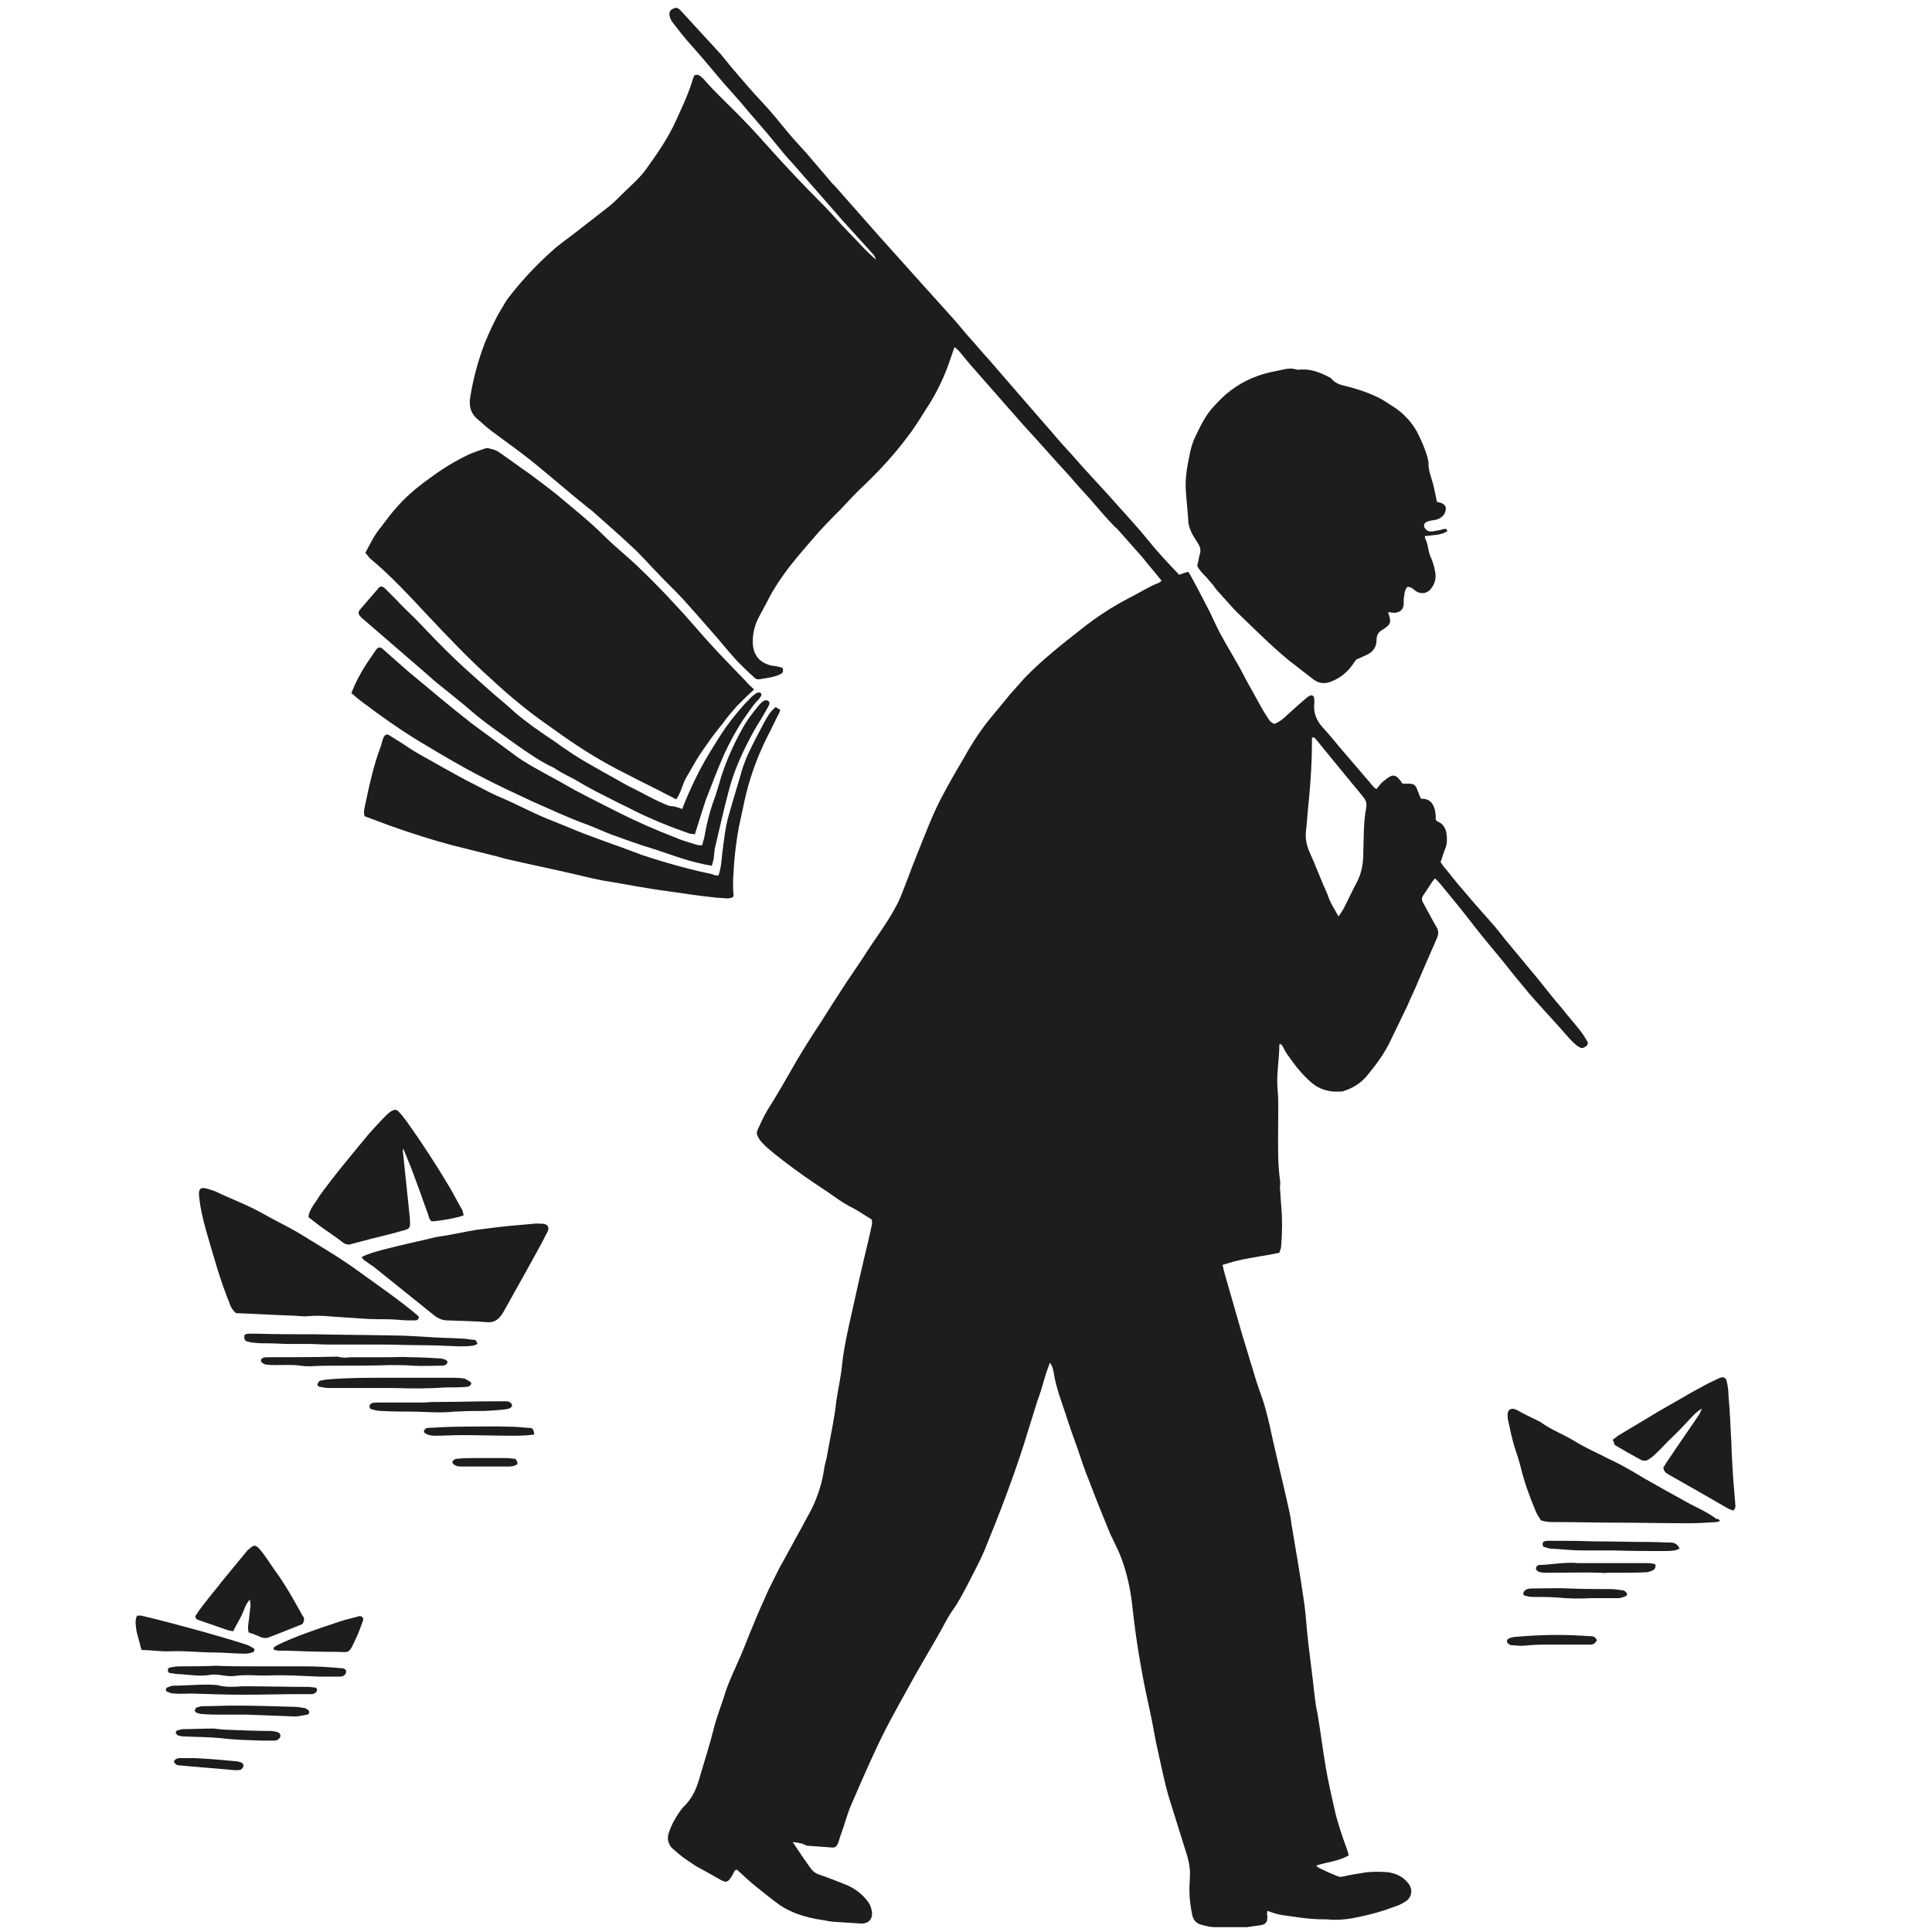 <?xml version="1.0" encoding="UTF-8"?> <svg xmlns="http://www.w3.org/2000/svg" xmlns:xlink="http://www.w3.org/1999/xlink" version="1.1" id="Livello_1" x="0px" y="0px" viewBox="0 0 320 320" style="enable-background:new 0 0 320 320;" xml:space="preserve"> <style type="text/css"> .st0{fill:none;} .st1{fill:#1D1D1B;} </style> <rect y="0" class="st0" width="320" height="320"></rect> <g> <path class="st1" d="M131.3,305.1c1.1,1.7,2,3,3,4.4c0.4,0.5,0.8,0.8,1.4,1c1.5,0.5,3,1.1,4.5,1.7c1.4,0.6,2.6,1.5,3.5,2.7 c0.4,0.5,0.6,1,0.7,1.7c0.2,1.2-0.5,2-1.7,2c-1.6-0.1-3.2-0.2-4.8-0.3c-0.8-0.1-1.6-0.3-2.4-0.4c-2.3-0.4-4.5-1.1-6.4-2.4 c-1.4-1-2.7-2.1-4.1-3.2c-1-0.8-1.9-1.7-2.9-2.6c-0.5,0-0.5,0.4-0.7,0.7c-0.3,0.5-0.5,1.1-1.2,1.3c-0.2-0.1-0.4-0.1-0.6-0.2 c-1.4-0.8-2.8-1.6-4.3-2.4c-0.5-0.3-1-0.7-1.5-1c-0.9-0.6-1.7-1.3-2.5-2c-0.6-0.7-0.8-1.4-0.6-2.3c0.5-1.6,1.3-3,2.3-4.3 c0.1-0.1,0.2-0.2,0.3-0.3c1.3-1.3,2-2.8,2.5-4.5c0.8-2.8,1.7-5.5,2.4-8.3c0.5-2.1,1.4-4.2,2-6.3c0.6-1.7,1.4-3.4,2.1-5 c0.1-0.3,0.3-0.6,0.4-0.9c0.7-1.6,1.3-3.3,2-4.9c0.8-2,1.7-4,2.6-6c0.6-1.2,1.2-2.4,1.8-3.6c1.3-2.3,2.5-4.6,3.8-6.9 c0.5-1,1.1-2,1.6-3c1-2.1,1.7-4.3,2-6.5c0.1-0.8,0.4-1.5,0.5-2.3c0.5-2.9,1.2-5.9,1.5-8.8c0.3-2.1,0.8-4.2,1-6.4 c0.3-2.7,0.9-5.3,1.5-8c0.9-4.1,1.8-8.1,2.8-12.2c0.2-0.9,0.4-1.8,0.6-2.7c0.1-0.3,0-0.5,0-0.9c-1-0.6-2-1.3-3.1-1.9 c-1.7-0.8-3.2-2-4.7-3c-2.3-1.5-4.6-3.1-6.8-4.8c-0.9-0.7-1.8-1.4-2.6-2.1c-0.7-0.6-1.3-1.2-1.7-2c-0.2-0.4-0.2-0.7,0-1.1 c0.5-1.1,1-2.2,1.6-3.2c1.7-2.7,3.3-5.5,4.9-8.3c1.3-2.2,2.7-4.4,4.1-6.5c1-1.6,2-3.2,3-4.7c1.5-2.4,3.2-4.7,4.7-7.1 c1.5-2.3,3.1-4.4,4.4-6.8c0.4-0.7,0.8-1.5,1.1-2.3c0.9-2.2,1.7-4.5,2.6-6.7c1.3-3.2,2.5-6.5,4.1-9.5c1.1-2.1,2.3-4.2,3.5-6.2 c1.2-2.2,2.6-4.4,4.1-6.3c1.2-1.5,2.5-3,3.7-4.5c0.8-0.9,1.6-1.8,2.4-2.7c2.9-3,6.2-5.6,9.4-8.1c2.5-2,5.1-3.7,8-5.2 c1.6-0.8,3.1-1.8,4.9-2.5c0.1,0,0.2-0.2,0.4-0.3c-1-1.3-2.1-2.5-3.1-3.8c-1.3-1.5-2.6-2.9-3.9-4.4c-0.2-0.2-0.4-0.5-0.7-0.7 c-1.5-1.5-2.8-3.1-4.2-4.7c-1.1-1.2-2.2-2.4-3.3-3.7c-2.6-2.8-5.1-5.7-7.7-8.5c-2.9-3.3-5.8-6.6-8.7-9.9c-0.7-0.8-1.3-1.6-2-2.4 c-0.2-0.2-0.4-0.4-0.7-0.6c-0.2,0.6-0.4,1.1-0.6,1.7c-1,3.1-2.4,6-4.2,8.7c-1,1.6-2,3.2-3.1,4.6c-2.1,2.8-4.5,5.4-7,7.8 c-1.4,1.3-2.7,2.7-4,4.1c-1.6,1.6-3.2,3.2-4.7,5c-2.6,3-5.2,6-7.1,9.6c-0.6,1.2-1.3,2.4-1.9,3.6c-0.6,1.3-0.9,2.7-0.8,4.2 c0.2,1.8,1.1,2.9,2.9,3.4c0.4,0.1,0.8,0.1,1.2,0.2c0.3,0.1,0.5,0.1,0.8,0.2c0.2,0.5,0.1,0.9-0.4,1.1c-1.1,0.5-2.2,0.6-3.4,0.8 c-0.5,0.1-0.8-0.2-1.1-0.5c-0.9-0.8-1.7-1.6-2.5-2.4c-1.1-1.2-2.2-2.5-3.2-3.7c-2-2.3-4-4.6-6-6.8c-1.3-1.4-2.7-2.7-4-4.1 c-1.5-1.5-2.9-3.2-4.5-4.6c-2-1.9-4-3.6-6-5.4c-0.3-0.3-0.7-0.6-1.1-0.9c-2-1.6-4-3.3-5.9-4.9c-1-0.8-1.9-1.6-2.9-2.4 c-2.1-1.7-4.3-3.3-6.5-4.9c-1-0.7-1.9-1.5-2.8-2.3c-1.3-1-1.7-2.3-1.4-3.9c0.5-3.1,1.3-6,2.4-8.9c0.8-1.9,1.6-3.7,2.6-5.4 c0.4-0.6,0.7-1.2,1.1-1.8c2.2-2.9,4.7-5.6,7.4-8c1.3-1.2,2.8-2.2,4.2-3.3c1.7-1.3,3.3-2.6,5-3.9c0.8-0.6,1.6-1.4,2.3-2.1 c1.4-1.4,3-2.7,4.2-4.4c1.8-2.5,3.6-5.1,4.9-8c1-2.2,2-4.3,2.7-6.6c0.1-0.3,0.2-0.6,0.3-0.8c0.4-0.2,0.7-0.1,1,0.1 c0.3,0.3,0.6,0.5,0.8,0.8c1.6,1.8,3.4,3.5,5.1,5.2c1.6,1.6,3.2,3.3,4.7,5c3.2,3.6,6.5,7.1,9.9,10.5c1.4,1.4,2.6,2.9,4,4.3 c1.5,1.5,2.9,3.2,4.6,4.6c-0.2-0.5-0.2-0.5-0.4-0.8c-1.6-1.8-3.3-3.6-4.9-5.4c-2.8-3.2-5.6-6.4-8.4-9.6c-0.7-0.8-1.4-1.5-2-2.3 c-0.8-1-1.6-1.9-2.4-2.9c-1-1.2-2.1-2.4-3.1-3.6c-1.3-1.6-2.7-3.1-4.1-4.7c-1.8-2.1-3.5-4.2-5.3-6.2c-1.1-1.2-2.1-2.5-3.1-3.8 c-0.3-0.4-0.4-0.7-0.5-1.1c-0.1-0.6,0.1-1,0.7-1.2c0.4-0.2,0.7-0.1,1.1,0.3c2.2,2.4,4.5,4.9,6.7,7.3c0.6,0.7,1.2,1.5,1.8,2.2 c1.7,2,3.4,4,5.2,5.9c1.4,1.5,2.7,3.1,4,4.7c1,1.2,2.1,2.4,3.2,3.6c1.4,1.6,2.7,3.2,4.1,4.8c0.1,0.1,0.2,0.3,0.4,0.4 c2.5,2.8,5,5.7,7.5,8.5c2.3,2.6,4.7,5.2,7,7.8c1.5,1.7,3,3.3,4.5,5c1.1,1.2,2.1,2.4,3.1,3.6c1.3,1.4,2.5,2.9,3.8,4.3 c1.9,2.2,3.9,4.5,5.8,6.7c1.6,1.8,3.1,3.6,4.7,5.4c1,1.2,2.1,2.4,3.2,3.6c1.9,2.2,3.9,4.3,5.8,6.4c2.2,2.5,4.5,4.9,6.6,7.5 c1.6,2,3.4,3.9,5.2,5.8c0.5-0.2,0.9-0.3,1.5-0.5c0.2,0.3,0.4,0.6,0.6,1c1,1.8,1.9,3.6,2.9,5.5c0.3,0.6,0.6,1.3,0.9,1.9 c1.1,2.4,2.5,4.6,3.8,6.9c0.7,1.2,1.3,2.5,2,3.7c0.5,0.9,1,1.8,1.5,2.7c0.4,0.7,0.8,1.5,1.3,2.2c0.3,0.5,0.6,1.1,1.3,1.3 c0.7-0.3,1.3-0.7,1.9-1.3c1.1-1,2.2-2,3.4-3c0.2-0.2,0.4-0.3,0.6-0.4c0.2-0.1,0.5,0,0.6,0.2c0.1,0.3,0.1,0.7,0.1,1 c-0.2,1.6,0.3,2.9,1.4,4.1c1,1.1,2,2.3,2.9,3.4c1.8,2.1,3.6,4.2,5.4,6.3c0.1,0.2,0.3,0.3,0.6,0.5c0.3-0.4,0.6-0.8,0.9-1.1 c0.4-0.3,0.8-0.7,1.2-0.9c0.6-0.4,1.1-0.3,1.6,0.3c0.2,0.2,0.4,0.5,0.6,0.8c0.4,0,0.7,0,1.1,0c0.6,0,1.1,0.2,1.3,0.9 c0.2,0.5,0.4,1,0.6,1.5c0.1,0,0.1,0.1,0.1,0.1c1.8-0.1,2.3,1.4,2.4,2.8c0,0.2,0,0.5,0,0.7c0.2,0.1,0.2,0.3,0.4,0.3 c0.9,0.4,1.3,1.2,1.4,2.1c0.1,0.8,0.1,1.6-0.2,2.3s-0.5,1.5-0.8,2.3c0.3,0.4,0.6,0.9,1,1.3c0.9,1.1,1.8,2.3,2.8,3.4 c1.5,1.8,3.1,3.6,4.7,5.4c0.8,0.9,1.5,1.8,2.2,2.7c1.8,2.2,3.6,4.3,5.4,6.5c1.3,1.6,2.6,3.3,4,4.9c1,1.3,2.1,2.5,3.1,3.8 c0.4,0.5,0.7,1,1,1.5c0.2,0.3,0.3,0.6,0,0.9c-0.3,0.3-0.8,0.5-1.1,0.3c-0.2-0.1-0.3-0.2-0.5-0.3c-0.6-0.5-1.2-1.1-1.7-1.7 c-2-2.3-4.1-4.5-6.1-6.8c-1.5-1.8-3-3.6-4.4-5.4c-2-2.4-4-4.8-5.9-7.3c-1.4-1.8-2.9-3.6-4.3-5.3c-0.3-0.4-0.7-0.8-1.1-1.2 c-0.2,0.2-0.4,0.4-0.5,0.6c-0.5,0.7-0.9,1.4-1.4,2.1c-0.3,0.4-0.4,0.8-0.1,1.3c0.6,1.1,1.2,2.2,1.8,3.3c0.1,0.2,0.3,0.5,0.4,0.7 c0.4,0.6,0.4,1.2,0.1,1.9c-0.8,1.8-1.6,3.7-2.4,5.5c-0.3,0.7-0.6,1.4-0.9,2.1c-0.5,1.2-1.1,2.4-1.6,3.6c-0.9,1.9-1.9,3.9-2.8,5.8 c-1,2.1-2.4,4-3.9,5.8c-1,1.2-2.3,2-3.8,2.5c-0.2,0.1-0.5,0.1-0.7,0.1c-1.7,0.1-3.3-0.3-4.7-1.5c-1.5-1.3-2.7-2.8-3.8-4.4 c-0.4-0.5-0.7-1.1-1-1.7c-0.1-0.1-0.2-0.2-0.3-0.3c-0.1,0.1-0.2,0.1-0.2,0.1c0,2.4-0.5,4.8-0.3,7.3c0.2,2.1,0.1,4.2,0.1,6.3 c0,2.9-0.1,5.9,0.3,8.8c0.1,0.5,0,0.9,0,1.4c0.1,0.9,0.1,1.8,0.2,2.7c0.2,2.3,0.2,4.6,0,6.9c0,0.4-0.2,0.7-0.3,1.1 c-0.5,0.1-1,0.2-1.5,0.3c-2.3,0.4-4.6,0.7-6.9,1.4c-0.3,0.1-0.6,0.2-1,0.3c0.1,0.5,0.2,0.9,0.3,1.3c1,3.4,1.9,6.7,2.9,10.1 c0.8,2.6,1.6,5.3,2.4,7.9c0.3,0.9,0.6,1.8,0.9,2.6c0.8,2.3,1.3,4.7,1.8,7c0.8,3.6,1.7,7.2,2.5,10.8c0.2,1,0.5,2.1,0.6,3.2 c0.7,4.1,1.4,8.2,2,12.3c0.4,2.5,0.5,5,0.8,7.5c0.2,1.6,0.4,3.2,0.6,4.9c0.2,1.4,0.3,2.8,0.5,4.2c0.1,0.8,0.2,1.6,0.4,2.4 c0.5,3,0.9,6.1,1.4,9.1c0.4,2.3,0.9,4.5,1.4,6.7c0.5,2.3,1.3,4.6,2.1,6.8c0.1,0.3,0.2,0.6,0.3,1c-1.7,1-3.6,1.1-5.4,1.7 c0.2,0.2,0.3,0.3,0.5,0.4c1,0.5,1.9,0.9,2.9,1.3c0.4,0.2,0.7,0.2,1.1,0.1c1.3-0.3,2.6-0.5,3.9-0.7c1.2-0.1,2.3-0.1,3.5,0 c1.4,0.2,2.6,0.8,3.4,1.9c0.8,1,0.5,2.4-0.6,3c-0.6,0.4-1.3,0.7-2,0.9c-1.8,0.7-3.7,1.2-5.6,1.6c-1.8,0.4-3.6,0.6-5.4,0.4 c-0.2,0-0.4,0-0.6,0c-2.3,0-4.5-0.4-6.7-0.7c-0.8-0.1-1.6-0.4-2.5-0.7c0,0.3-0.1,0.6,0,0.8c0.1,1.1-0.3,1.5-1.3,1.6 c-0.7,0.1-1.4,0.2-2.1,0.3c-1.8,0-3.6,0-5.3,0c-0.7,0-1.5-0.2-2.2-0.4c-0.8-0.2-1.3-0.7-1.5-1.5c-0.3-1.4-0.5-2.8-0.5-4.2 c0-1,0.1-2,0.1-2.9s-0.2-1.8-0.4-2.6c-1-3.2-2-6.4-3-9.6c-0.8-2.6-1.3-5.3-1.9-7.9c-0.5-2.1-0.8-4.3-1.3-6.5 c-0.5-2.3-1-4.6-1.4-6.9c-0.7-3.7-1.2-7.4-1.6-11.1c-0.3-2.6-0.9-5.2-1.8-7.6c-0.4-1.1-1-2.2-1.5-3.3c-0.1-0.2-0.2-0.4-0.3-0.6 c-1.2-2.9-2.4-5.9-3.5-8.8c-0.7-1.7-1.3-3.5-1.9-5.3c-0.7-1.9-1.4-3.9-2-5.8c-0.7-2.1-1.5-4.2-1.9-6.4c-0.1-0.7-0.2-1.4-0.7-2.1 c-0.3,0.8-0.6,1.6-0.8,2.3c-0.4,1.4-0.8,2.8-1.3,4.1c-0.8,2.5-1.5,4.9-2.3,7.4c-0.9,2.8-1.9,5.6-2.9,8.3c-1.1,3-2.3,5.9-3.5,8.9 c-0.8,1.9-1.8,3.7-2.7,5.5c-0.8,1.5-1.6,3.1-2.6,4.5s-1.7,3-2.6,4.5c-1.6,2.8-3.3,5.6-4.8,8.4c-1.9,3.4-3.8,6.8-5.4,10.3 c-1.4,3-2.7,6-4,9c-0.7,1.6-1.1,3.3-1.7,4.9c-0.2,0.5-0.3,1-0.5,1.5s-0.5,0.8-1.1,0.7c-1.4-0.1-2.7-0.2-4.1-0.3 C132.9,305.3,132.2,305.2,131.3,305.1z M221.7,151.8c0.5-0.7,0.8-1.2,1.1-1.8c0.6-1.2,1.2-2.5,1.9-3.8c0.8-1.5,1.1-3.1,1.1-4.8 c0.1-2.6,0-5.1,0.5-7.7c0.1-0.7-0.1-1.2-0.5-1.7c-1.1-1.3-2.2-2.7-3.3-4c-1.5-1.8-3-3.7-4.5-5.5c-0.2-0.2-0.3-0.5-0.7-0.3 c0,0.2,0,0.4,0,0.7c0,3.2-0.2,6.3-0.5,9.5c-0.2,1.8-0.3,3.6-0.5,5.4c-0.1,1.1,0.1,2.1,0.5,3.1c1.1,2.4,2,4.9,3.1,7.3 C220.3,149.5,221,150.5,221.7,151.8z"></path> <path class="st1" d="M60.5,91.6c0.8-1.5,1.5-3,2.6-4.3c0.9-1.2,1.8-2.4,2.8-3.5c1.7-1.9,3.7-3.5,5.7-4.9c1.9-1.4,3.9-2.6,6-3.6 c0.9-0.4,1.8-0.7,2.7-1c0.2-0.1,0.6-0.1,0.8,0c0.6,0.1,1.2,0.3,1.7,0.7c1.6,1.1,3.2,2.3,4.8,3.4c1.5,1.1,3.1,2.3,4.6,3.5 c2.6,2.2,5.4,4.4,7.8,6.8c1.7,1.7,3.6,3.2,5.3,4.8c2.2,2.1,4.3,4.2,6.4,6.5c2,2.1,3.9,4.4,5.9,6.6c1.9,2.1,3.9,4.1,5.9,6.2 c0.4,0.5,0.9,0.9,1.4,1.4c-1,0.9-1.9,1.8-2.8,2.7c-0.8,0.9-1.6,1.8-2.3,2.8c-0.8,1-1.6,2-2.3,3c-0.7,1-1.5,2.1-2.1,3.1 s-1.2,2.1-1.8,3.1c-0.6,1.1-0.8,2.4-1.6,3.5c-0.9-0.5-1.8-0.9-2.7-1.4c-2.4-1.2-4.8-2.4-7.1-3.6c-3.6-1.9-6.9-4-10.2-6.4 c-0.2-0.2-0.5-0.3-0.7-0.5c-3.5-2.4-6.8-5.1-9.9-8c-3.7-3.3-7.1-6.9-10.5-10.5c-3.1-3.3-6.1-6.6-9.6-9.5 C60.9,92.1,60.8,91.8,60.5,91.6z"></path> <path class="st1" d="M238,83.1c0.2,0.1,0.4,0.1,0.7,0.2c0.7,0.3,0.9,0.7,0.7,1.4c-0.2,0.8-0.9,1.2-1.6,1.4 c-0.5,0.1-0.9,0.1-1.4,0.3c-0.6,0.2-0.7,0.8-0.3,1.2c0.3,0.4,0.8,0.5,1.3,0.4c0.6-0.1,1.2-0.2,1.8-0.4c0.3,0,0.5,0,0.5,0.4 c-1.1,0.7-2.4,0.6-3.7,0.8c0,0.5,0.3,0.8,0.4,1.3c0.1,0.5,0.2,0.9,0.3,1.4c0.1,0.4,0.3,0.9,0.5,1.3c0.2,0.6,0.4,1.2,0.5,1.9 c0.2,1,0,1.9-0.6,2.7c-0.6,0.9-1.7,1.1-2.6,0.5c-0.4-0.3-0.7-0.7-1.4-0.7c-0.5,0.6-0.5,1.3-0.6,2.1c0,0.3,0,0.6,0,0.8 c-0.1,0.9-0.6,1.3-1.5,1.4c-0.4,0-0.7-0.1-1.1-0.1c0.6,1.7,0.5,2-0.9,2.9c-0.7,0.4-1,0.9-1,1.7c0,1.2-0.6,2-1.7,2.5 c-0.5,0.2-1,0.5-1.6,0.7c-0.2,0.2-0.4,0.5-0.6,0.8c-0.9,1.3-2,2.2-3.4,2.8c-1.1,0.5-2.2,0.5-3.2-0.3c-1.3-1-2.7-2.1-4-3.1 c-2.8-2.3-5.4-4.9-8-7.4c-1.4-1.3-2.6-2.8-3.9-4.2c-0.2-0.2-0.4-0.5-0.6-0.8c-0.4-0.5-0.8-0.9-1.2-1.4c-0.6-0.6-1.2-1.2-1.5-1.9 c0.2-0.8,0.3-1.5,0.5-2.2c0.1-0.6-0.1-1.1-0.5-1.7c-0.8-1.2-1.5-2.4-1.5-3.8c-0.1-1.6-0.3-3.2-0.4-4.9c-0.1-1.9,0.2-3.7,0.6-5.6 c0.2-1.1,0.5-2.2,1-3.2c0.6-1.3,1.2-2.5,2-3.7c0.7-1,1.6-1.9,2.4-2.7c1.9-1.8,4.1-3.1,6.7-3.9c1-0.3,2-0.5,3-0.7 c0.9-0.2,1.7-0.4,2.6-0.1c0.3,0.1,0.6,0,0.8,0c1.8-0.1,3.4,0.6,4.9,1.4c0,0,0.1,0,0.1,0.1c0.8,1,1.9,1.1,3,1.4 c1.5,0.4,3,0.9,4.5,1.6c1.1,0.5,2,1.2,3,1.8c1.6,1.1,2.9,2.5,3.8,4.2c0.7,1.4,1.3,2.8,1.7,4.3c0,0.2,0.1,0.4,0.1,0.5 c-0.1,1.3,0.5,2.6,0.8,3.8C237.6,81.2,237.8,82.1,238,83.1z"></path> <path class="st1" d="M119,145c0.4-1.1,0.5-2.3,0.6-3.4c0.3-2.3,0.5-4.6,1.2-6.9c0.7-2.5,1.5-5,2.2-7.5c0.3-0.8,0.6-1.7,1-2.5 c0.8-1.7,1.7-3.4,2.6-5.1c0.5-0.9,1-1.8,1.9-2.5c0.2,0.2,0.4,0.3,0.7,0.4c0,0.2,0,0.3-0.1,0.5c-0.7,1.3-1.3,2.7-2,4 c-1.7,3.4-3,7-3.8,10.7c-0.4,2-0.9,3.9-1.2,5.9c-0.2,1.4-0.4,2.9-0.5,4.3c-0.1,1.7-0.3,3.4-0.1,5.2c0,0.1,0,0.3-0.1,0.5 c-0.3,0.1-0.5,0.2-0.8,0.2c-0.6,0-1.2-0.1-1.8-0.1c-2.8-0.3-5.6-0.7-8.3-1.1c-3.1-0.4-6.1-1-9.1-1.5c-2.1-0.3-4.1-0.8-6.2-1.3 c-1.3-0.3-2.6-0.6-4-0.9c-2.3-0.5-4.6-1-6.8-1.5c-1-0.2-2.1-0.6-3.1-0.8c-2.1-0.5-4.3-1.1-6.4-1.6c-3.4-0.9-6.8-2-10.2-3.2 c-1.4-0.5-2.9-1.1-4.3-1.6c-0.2-0.5-0.1-1,0-1.5c0.7-3.3,1.4-6.7,2.6-9.9c0.2-0.5,0.3-1.1,0.5-1.6s0.6-0.7,1-0.4 c0.8,0.5,1.6,1,2.4,1.5c2.1,1.5,4.4,2.6,6.6,3.9c1.8,1,3.6,2,5.4,2.9c1.4,0.7,2.8,1.5,4.3,2.1c2.8,1.2,5.5,2.7,8.4,3.8 c2.3,0.9,4.5,1.9,6.8,2.7c2.1,0.8,4.2,1.5,6.3,2.3c2,0.8,4.1,1.4,6.1,2c2.4,0.7,4.8,1.3,7.2,1.8C118.3,145,118.6,145,119,145z"></path> <path class="st1" d="M117.9,143.4c-1.8-0.3-3.3-0.7-4.9-1.2s-3.2-1.1-4.8-1.6c-2.4-0.7-4.7-1.6-7-2.4c-1.3-0.5-2.6-1.1-3.9-1.6 c-3.1-1.1-6-2.5-9-3.8c-2.8-1.3-5.6-2.6-8.3-4c-3.7-1.9-7.2-4-10.7-6.1c-3.1-1.9-6.1-4-9-6.2c-0.7-0.5-1.4-1.1-2.1-1.7 c0.7-1.8,1.6-3.5,2.6-5c0.5-0.7,1-1.5,1.5-2.2c0.3-0.4,0.7-0.5,1.1-0.1c1.4,1.2,2.8,2.5,4.2,3.7c3.5,2.9,6.9,5.8,10.5,8.6 c2.4,1.8,4.8,3.5,7.2,5.3c1.6,1.2,3.5,2.2,5.3,3.2c0.7,0.4,1.5,0.8,2.2,1.2c3.2,1.9,6.6,3.5,9.9,5.2c3,1.5,6,2.8,9.1,4 c1.1,0.5,2.3,0.8,3.5,1.2c0.3,0.1,0.6,0.1,1,0.1c0.2-0.7,0.4-1.4,0.5-2.1c0.3-1.6,0.7-3.2,1.2-4.7c0.6-1.5,1-3.1,1.5-4.7 c0.9-2.7,2-5.2,3.4-7.7c0.8-1.5,1.8-2.8,2.9-4.1c0.3-0.3,0.5-0.6,1-0.7c0.4-0.1,0.8,0.3,0.6,0.7c-0.2,0.5-0.5,0.9-0.7,1.3 c-0.6,1.1-1.3,2.1-1.9,3.2c-1.7,3.1-3.2,6.3-4.1,9.8c-0.8,3-1.5,6.1-2.2,9.1c-0.2,0.7-0.2,1.5-0.3,2.2 C118.1,142.7,118,143,117.9,143.4z"></path> <path class="st1" d="M69.4,218.1c-0.1,0.5-0.3,0.6-0.7,0.6c-0.9,0-1.8,0-2.7-0.1c-1.2-0.1-2.3-0.1-3.5-0.1c-1.8,0-3.6-0.2-5.5-0.3 c-2-0.1-3.9-0.4-5.9-0.2c-1,0.1-2-0.1-2.9-0.1c-3-0.1-6.1-0.3-9.1-0.4c-0.5-0.4-0.9-1-1.1-1.7c-1.6-3.9-2.7-8-3.9-12.1 c-0.5-1.8-0.9-3.5-1.1-5.3c-0.2-1.6,0.2-1.9,1.7-1.4c0.3,0.1,0.6,0.2,0.9,0.3c2.7,1.3,5.5,2.3,8.1,3.8c1.8,1,3.6,1.9,5.4,2.9 c3.4,2.1,6.9,4.1,10.2,6.5s6.7,4.7,9.9,7.4C69.2,217.9,69.2,218,69.4,218.1z"></path> <path class="st1" d="M113,134c0.4-1.1,0.8-2,1.2-2.9c1-2.3,2.2-4.6,3.5-6.7c0.8-1.3,1.6-2.6,2.5-3.9c1.3-1.8,2.7-3.5,4.2-5 c0.3-0.3,0.6-0.5,0.9-0.7c0.1-0.1,0.4-0.1,0.5-0.1c0.2,0,0.4,0.3,0.3,0.5s-0.3,0.5-0.5,0.7c-1,1-1.7,2.2-2.5,3.3 c-1.2,1.8-2.2,3.7-3.1,5.6c-1.1,2.5-2.1,5.1-3.1,7.7c-0.5,1.5-1,3.1-1.5,4.7c-0.1,0.3-0.2,0.6-0.3,1c-0.3-0.1-0.6-0.1-0.8-0.1 c-3.2-1.1-6.4-2.4-9.4-3.9c-1.1-0.6-2.3-1.1-3.4-1.7c-1.8-0.9-3.6-1.8-5.3-2.8c-1.4-0.9-3-1.5-4.4-2.5c-2.2-1-4.2-2.4-6.2-3.8 c-2.5-1.8-5.2-3.6-7.5-5.6c-1.6-1.4-3.3-2.7-5-4.1c-0.9-0.7-1.8-1.5-2.7-2.3c-1.7-1.5-3.5-3-5.2-4.5c-1.7-1.5-3.4-2.9-5.1-4.4 c-0.1-0.1-0.3-0.2-0.4-0.4c-0.4-0.4-0.4-0.7-0.1-1.1c1-1.2,2.1-2.4,3.1-3.6c0.3-0.4,0.7-0.3,1.1,0.1c0.6,0.6,1.2,1.2,1.8,1.8 c1,1.1,2.1,2.1,3.2,3.2c2.2,2.3,4.4,4.6,6.7,6.8c2,1.9,4.1,3.7,6.1,5.5c1.3,1.1,2.6,2.2,3.8,3.3c1.9,1.6,3.9,3,6,4.4 c0.8,0.5,1.5,1.1,2.3,1.6c1.7,1.2,3.6,2.3,5.4,3.3c1.6,0.9,3.2,1.8,4.8,2.7c0.1,0,0.2,0.1,0.2,0.1c2.3,1.1,4.4,2.4,6.8,3.3 C111.6,133.5,112.2,133.7,113,134z"></path> <path class="st1" d="M284.9,251.9c-0.3,0.1-0.4,0.2-0.6,0.2c-1.5,0.1-3.1,0.2-4.6,0.2c-4,0-7.9-0.1-11.9-0.1 c-3.5,0-6.9-0.1-10.4-0.1c-0.7,0-1.4,0-2.2-0.3c-0.2-0.4-0.6-0.9-0.8-1.4c-1-2.4-1.9-4.8-2.5-7.3c-0.3-1.2-0.7-2.4-1.1-3.6 c-0.4-1.4-0.7-2.8-1-4.2c-0.1-0.4-0.1-0.7-0.1-1.1c0.1-0.7,0.5-1,1.2-0.8c0.3,0.1,0.7,0.3,1,0.5c0.9,0.5,1.8,0.9,2.8,1.4 c0.1,0.1,0.3,0.1,0.4,0.2c1.9,1.4,4.2,2.2,6.2,3.5c0.4,0.2,0.7,0.4,1.1,0.6c0.9,0.5,1.8,0.9,2.8,1.4c1.1,0.6,2.3,1.1,3.4,1.7 c1.3,0.7,2.5,1.4,3.8,2.2c2.3,1.3,4.6,2.6,6.8,3.8c1.2,0.7,2.4,1.2,3.6,1.9c0.5,0.3,1,0.6,1.5,1 C284.6,251.5,284.7,251.7,284.9,251.9z"></path> <path class="st1" d="M59.9,208.2c1.2-0.6,2.4-0.9,3.5-1.2c2.7-0.7,5.4-1.3,8-1.9c0.7-0.2,1.4-0.3,2.1-0.4c1.8-0.3,3.6-0.7,5.4-1 c0.8-0.1,1.6-0.2,2.4-0.3c2.3-0.3,4.6-0.5,7-0.7c0.6-0.1,1.1,0,1.7,0c0.8,0.1,1,0.7,0.7,1.3c-0.4,0.7-0.7,1.4-1.1,2.1 c-2,3.7-4.1,7.4-6.1,11c-0.1,0.2-0.2,0.3-0.3,0.5c-0.6,0.9-1.3,1.5-2.5,1.4c-2.2-0.2-4.4-0.2-6.6-0.3c-0.9,0-1.7-0.4-2.4-1 c-3.2-2.6-6.5-5.2-9.7-7.8c-0.4-0.3-0.9-0.6-1.4-1C60.3,208.8,60.1,208.5,59.9,208.2z"></path> <path class="st1" d="M66.7,190.4c0.4,3.8,0.8,7.7,1.2,11.5c0,0.1,0,0.3,0,0.4c0.1,1-0.1,1.3-1.1,1.5c-1.7,0.5-3.3,0.9-5,1.3 c-1.1,0.3-2.3,0.6-3.4,0.9c-0.6,0.2-1.1,0.2-1.6-0.2c-1-0.8-2.1-1.5-3.2-2.3c-0.9-0.6-1.7-1.3-2.5-1.9c0-0.6,0.3-1.1,0.5-1.5 c0.4-0.7,0.9-1.3,1.3-2c2.6-3.6,5.4-6.9,8.2-10.3c0.9-1,1.8-2,2.8-3c0.3-0.3,0.6-0.6,1-0.8c0.5-0.3,0.9-0.2,1.2,0.2 c0.5,0.5,0.9,1.1,1.3,1.6c2.5,3.5,4.9,7.2,7.1,10.9c0.7,1.2,1.3,2.4,2,3.6c0.2,0.3,0.2,0.7,0.3,1c-1,0.4-3.7,0.9-5.3,1 c-0.4-0.3-0.5-0.8-0.6-1.2c-0.7-1.8-1.3-3.7-2-5.5c-0.6-1.7-1.3-3.4-2-5.1c-0.1-0.2-0.2-0.3-0.3-0.5 C66.9,190.4,66.8,190.4,66.7,190.4z"></path> <path class="st1" d="M267.1,238.5c0.4-0.3,0.6-0.5,0.9-0.7c1.8-1.1,3.7-2.2,5.5-3.3c1.6-1,3.3-1.9,5-2.9c1.5-0.9,3-1.7,4.5-2.5 c0.6-0.3,1.3-0.6,1.9-0.9c0.6-0.2,1,0,1.1,0.6c0.2,0.8,0.3,1.7,0.3,2.5c0.2,2.1,0.3,4.3,0.4,6.4c0.1,1.4,0.1,2.9,0.2,4.3 c0.1,2.3,0.3,4.6,0.5,6.9c0,0.3,0.1,0.6,0,0.8c0,0.2-0.2,0.3-0.3,0.5c-0.3-0.1-0.6-0.2-0.8-0.3c-3.3-1.9-6.6-3.8-9.8-5.6 c-0.5-0.3-0.9-0.5-1-1.2c0.6-1.1,1.4-2.1,2.1-3.2c1.3-1.9,2.6-3.8,3.9-5.7c0.1-0.2,0.2-0.5,0.4-0.9c-0.7,0.4-1.1,0.8-1.5,1.2 c-1.3,1.4-2.6,2.8-4,4.1c-0.8,0.8-1.6,1.7-2.5,2.5c-0.2,0.2-0.5,0.4-0.8,0.6c-0.4,0.3-0.9,0.3-1.3,0.1c-1.5-0.8-2.9-1.6-4.4-2.5 C267.4,239.1,267.3,238.8,267.1,238.5z"></path> <path class="st1" d="M50.1,269c-1.8,0.7-3.7,1.5-5.6,2.2c-0.4,0.2-0.8,0.1-1.2,0c-0.7-0.3-1.4-0.6-2.1-0.8c-0.2-0.6-0.1-1.3,0-1.9 c0.1-0.9,0.2-1.8,0.3-2.6c0-0.3-0.1-0.5-0.1-1c-0.8,0.9-1,1.9-1.4,2.7c-0.5,0.9-0.9,1.7-1.4,2.6c-0.3-0.1-0.6-0.1-0.9-0.2 c-1.5-0.5-3.1-1.1-4.6-1.6c-0.2-0.1-0.4-0.1-0.5-0.2c-0.2-0.1-0.3-0.4-0.2-0.6c0.4-0.6,0.8-1.2,1.2-1.7c1-1.3,2.1-2.6,3.1-3.9 c1.4-1.7,2.8-3.4,4.2-5.1c0.1-0.1,0.1-0.2,0.2-0.2c0.8-0.7,1.1-1.1,2,0c0.5,0.6,1,1.3,1.4,1.9c0.7,1.1,1.5,2.1,2.2,3.2 c1,1.5,1.9,3.1,2.8,4.7c0.2,0.4,0.4,0.7,0.6,1.1C50.4,267.9,50.5,268.3,50.1,269z"></path> <path class="st1" d="M22.7,267.6c0.3,0,0.5,0,0.7,0c3.4,0.8,6.7,1.7,10,2.6c2.5,0.7,4.9,1.4,7.4,2.2c0.4,0.1,0.8,0.4,1.2,0.6 c0.1,0.1,0.2,0.3,0.1,0.4c0,0.1-0.2,0.3-0.3,0.3c-0.4,0.1-0.8,0.2-1.2,0.2c-1.7,0-3.4-0.2-5.2-0.2c-2.4,0-4.7-0.3-7.1-0.2 c-1.6,0.1-3.2-0.2-4.8-0.2c-0.1-0.2-0.2-0.4-0.2-0.5c-0.2-0.9-0.5-1.8-0.7-2.7C22.5,269.2,22.3,268.4,22.7,267.6z"></path> <path class="st1" d="M79.1,222.6c-0.3,0.1-0.6,0.3-0.9,0.3c-0.7,0.1-1.4,0.1-2.1,0.1c-2.3-0.1-4.7-0.2-7-0.2 c-1.9,0-3.7-0.1-5.6-0.1c-1.5,0-3.1,0-4.6,0s-3,0-4.5,0c-1.1,0-2.2-0.1-3.4-0.1c-1,0-2.1,0-3.1,0c-1.1,0-2.2-0.1-3.4-0.1 c-0.8,0-1.6,0-2.4-0.1c-0.4,0-0.7-0.1-1.1-0.2c-0.5-0.1-0.6-0.5-0.5-1.1c0.2-0.1,0.4-0.2,0.7-0.2c0.4,0,0.8,0,1.3,0 c3.3,0.1,6.5,0.1,9.8,0.1c4.3,0.1,8.7,0.1,13,0.2c2.1,0,4.3,0.2,6.4,0.3c1.5,0.1,3,0.1,4.5,0.2c0.7,0,1.3,0.1,2,0.2 C78.8,221.9,78.8,221.9,79.1,222.6z"></path> <path class="st1" d="M45.3,273.2c0-0.5,0.4-0.5,0.6-0.7c3.1-1.5,6.4-2.6,9.7-3.7c1.1-0.4,2.3-0.7,3.5-1c0.1,0,0.2-0.1,0.3-0.1 c0.6-0.1,0.9,0.3,0.7,0.8c-0.4,1-0.7,2-1.2,3c-1.2,2.6-1,2.1-3.3,2.1c-2.8,0-5.5-0.1-8.3-0.2C46.7,273.4,46,273.5,45.3,273.2z"></path> <path class="st1" d="M42.1,276c2.8,0,5.5,0,8.3,0c2,0,4,0.1,6,0.3c0.2,0,0.4,0,0.6,0.1c0.3,0.1,0.4,0.4,0.3,0.7 c-0.2,0.4-0.5,0.6-1,0.6c-1.2,0-2.3,0-3.5,0c-2.7-0.1-5.3-0.3-8-0.2c-2,0.1-4-0.2-6,0.1c-0.9,0.1-1.8-0.1-2.6-0.2 c-0.4,0-0.8-0.1-1.3,0c-1.7,0.3-3.4,0-5-0.1c-0.6,0-1.1-0.1-1.7-0.2c-0.3,0-0.4-0.2-0.4-0.5c0-0.2,0.2-0.4,0.3-0.4 c0.5-0.1,1.1-0.2,1.7-0.2c2,0,4,0,6-0.1C37.9,276,40,276,42.1,276L42.1,276z"></path> <path class="st1" d="M58.1,224.8c2.1,0,4.2,0,6.3,0c1.2,0,2.3-0.1,3.5,0c1.7,0,3.4,0.1,5,0.2c0.9,0.1,1.3,0.4,1.2,0.7 c-0.2,0.5-0.7,0.5-1.2,0.5c-1.5,0-3,0.1-4.5,0c-1.3-0.1-2.5-0.1-3.8-0.1c-2.9,0.1-5.9,0.1-8.8,0.1c-1.4,0-2.9,0-4.3,0.1 c-0.6,0-1.1,0-1.7-0.1c-1.3-0.2-2.7-0.1-4-0.1c-0.6,0-1.2,0-1.8-0.1c-0.2,0-0.4-0.2-0.6-0.3c-0.3-0.2-0.2-0.7,0.2-0.8 c0.2-0.1,0.5-0.1,0.7-0.1c3.9,0,7.8,0,11.6-0.1C56.6,224.9,57.3,224.9,58.1,224.8C58.1,224.9,58.1,224.9,58.1,224.8z"></path> <path class="st1" d="M65.3,229.9c-1.5,0-3,0-4.5,0c-2.1,0-4.2,0-6.3,0c-0.5,0-1-0.1-1.5-0.2c-0.2,0-0.5-0.2-0.4-0.5 c0.1-0.2,0.2-0.4,0.4-0.5c0.3-0.1,0.6-0.1,1-0.2c3.3-0.3,6.6-0.3,9.9-0.3c3.6,0,7.2,0,10.8,0c0.7,0,1.3,0,2,0.1 c0.3,0,0.6,0.2,0.9,0.4c0.2,0.1,0.6,0.3,0.4,0.6c-0.1,0.2-0.4,0.4-0.6,0.4c-1.2,0.1-2.3,0.1-3.5,0.1C71,230,68.2,230,65.3,229.9 C65.3,230,65.3,230,65.3,229.9z"></path> <path class="st1" d="M40.2,279.3c3.6,0,7.3,0.1,10.9,0.1c0.4,0,0.7,0.1,1.1,0.1c0.3,0.1,0.4,0.4,0.2,0.7c-0.2,0.3-0.5,0.4-0.8,0.4 c-0.6,0-1.2,0-1.8,0c-3.2,0-6.4,0.1-9.5,0.1c-2.9,0-5.8-0.1-8.7-0.2c-0.9,0-1.8,0.1-2.7,0c-0.4,0-0.8-0.1-1.2-0.3 c-0.3-0.1-0.3-0.6,0-0.7s0.7-0.3,1-0.3c2.4,0,4.9-0.3,7.3-0.1C37.3,279.5,38.8,279.4,40.2,279.3C40.2,279.4,40.2,279.3,40.2,279.3z "></path> <path class="st1" d="M73.6,232.2c2.3,0,5.1-0.1,7.9-0.1c0.7,0,1.5,0,2.2,0h0.1c0.5,0,0.9,0.2,1,0.6c0.1,0.3-0.3,0.6-0.9,0.7 c-1.2,0.2-2.4,0.2-3.6,0.3c-1.5,0-3.1,0-4.6,0.1c-0.1,0-0.3,0-0.4,0c-2.5,0.3-5,0-7.5,0c-1.5,0-3,0-4.5-0.1c-0.6,0-1.2-0.1-1.8-0.3 c-0.2,0-0.3-0.3-0.3-0.5s0.2-0.4,0.4-0.5c0.4-0.1,0.7-0.1,1.1-0.1c2.5,0,5,0,7.6,0C71.3,232.2,72.2,232.2,73.6,232.2z"></path> <path class="st1" d="M278.2,256.5c-0.3,0.1-0.6,0.3-0.9,0.3c-0.6,0.1-1.2,0.1-1.8,0.1c-2.7,0-5.4,0-8.1-0.1c-1.8,0-3.5,0-5.3,0 c-1.7,0-3.4-0.2-5.2-0.3c-0.4,0-0.8-0.2-1.2-0.3c-0.1,0-0.2-0.3-0.2-0.5s0.2-0.4,0.3-0.4c0.3-0.1,0.6-0.1,0.8-0.1 c2.4,0,4.9,0,7.3,0.1c3.1,0,6.2,0.1,9.4,0.1c1.2,0,2.4,0.1,3.6,0.1C277.6,255.6,277.9,255.9,278.2,256.5z"></path> <path class="st1" d="M264.7,258.9c2.7,0,5.3,0,8,0c0.4,0,0.7,0,1.1,0.1c0.3,0,0.5,0.2,0.4,0.4c0,0.2-0.1,0.5-0.3,0.6 c-0.3,0.2-0.7,0.3-1,0.4c-1.7,0.1-3.4,0.1-5,0.1c-0.5,0-1,0-1.5,0c-0.4,0-0.7,0.1-1.1,0c-3-0.1-6,0-9,0c-0.5,0-1,0-1.5-0.2 c-0.2-0.1-0.4-0.3-0.4-0.5c0-0.3,0.2-0.5,0.5-0.6c0.1,0,0.3,0,0.4,0c2-0.1,4.1-0.5,6.1-0.3C262.6,258.9,263.6,258.9,264.7,258.9 L264.7,258.9z"></path> <path class="st1" d="M40.8,284c-0.8,0-2.3,0-3.8,0c-1.2,0-2.3,0-3.5-0.1c-0.3,0-0.6-0.1-0.9-0.2c-0.2-0.1-0.4-0.3-0.3-0.5 c0.1-0.2,0.2-0.4,0.3-0.4c0.3-0.1,0.5-0.1,0.8-0.2c1.8,0,3.6-0.1,5.5-0.1c3.2,0,6.4,0.1,9.7,0.2c0.6,0,1.2,0.1,1.8,0.2 c0.2,0,0.4,0.2,0.6,0.3c0.3,0.2,0.3,0.7-0.1,0.8c-0.7,0.1-1.4,0.3-2.1,0.3C46.3,284.2,43.9,284.1,40.8,284z"></path> <path class="st1" d="M37.6,286.5c2.6,0.1,4.9,0.2,7.2,0.2c0.4,0,0.8,0.1,1.2,0.2c0.5,0.2,0.6,0.7,0.2,1.1c-0.2,0.2-0.5,0.3-0.7,0.3 c-0.7,0-1.4,0-2.1,0c-2.2-0.1-4.5-0.1-6.7-0.4c-2.1-0.2-4.3-0.2-6.4-0.3c-0.3,0-0.6-0.1-0.9-0.2c-0.1-0.1-0.3-0.3-0.3-0.4 c0-0.2,0.2-0.4,0.3-0.4c0.3-0.1,0.5-0.1,0.8-0.2c1.7,0,3.4-0.1,5.2-0.1C36.2,286.4,37.1,286.5,37.6,286.5z"></path> <path class="st1" d="M263.8,264.7c-2,0.1-3.9,0.1-5.8-0.1c-1.4-0.1-2.8-0.1-4.2-0.1c-0.4,0-0.8-0.1-1.2-0.2c-0.1,0-0.3-0.2-0.3-0.3 c0-0.2,0.1-0.4,0.2-0.5c0.4-0.4,0.9-0.4,1.4-0.4c2,0,4-0.1,6,0c2.2,0.1,4.5,0.1,6.7,0.1c0.7,0,1.4,0.1,2.1,0.2 c0.2,0,0.4,0.1,0.5,0.2s0.3,0.3,0.3,0.4s-0.1,0.4-0.3,0.4c-0.3,0.1-0.7,0.3-1.1,0.3c-1.2,0-2.4,0-3.6,0 C264.3,264.7,264,264.7,263.8,264.7z"></path> <path class="st1" d="M88.5,237.6c-1.4,0.2-2.6,0.2-3.9,0.2c-2.7,0-5.3-0.1-8-0.1c-1.5,0-3,0.1-4.5,0.1c-0.7,0-1.4-0.1-1.9-0.6 c0.1-0.6,0.4-0.7,0.9-0.7c1.8-0.1,3.6-0.2,5.4-0.2c2.6,0,5.1-0.1,7.7,0c1.1,0,2.2,0.1,3.3,0.2C88.3,236.4,88.4,236.9,88.5,237.6z"></path> <path class="st1" d="M264.5,271.7c-0.3,0.5-0.6,0.7-1.1,0.7c-0.4,0-0.8,0-1.3,0c-2.2,0-4.3,0-6.5,0c-1.2,0-2.3,0.1-3.5,0.2 c-0.6,0-1.2-0.1-1.8-0.1c-0.1,0-0.3-0.1-0.4-0.2c-0.4-0.2-0.4-0.8,0-0.9c0.4-0.2,0.9-0.3,1.3-0.3c3.5-0.3,6.9-0.4,10.4-0.2 c0.6,0,1.2,0.1,1.8,0.1C264,271,264.3,271.2,264.5,271.7z"></path> <path class="st1" d="M28.8,291.7c0.3-0.4,0.6-0.5,1-0.5c0.8,0,1.7,0,2.5,0c2.2,0.1,4.4,0.3,6.6,0.5c0.3,0,0.7,0.1,1,0.2 s0.5,0.4,0.4,0.7c-0.1,0.2-0.2,0.4-0.4,0.5c-0.3,0.1-0.6,0.1-1,0.1c-3.1-0.3-6.1-0.5-9.2-0.8c-0.2,0-0.5-0.1-0.6-0.2 C28.9,292,28.8,291.8,28.8,291.7z"></path> <path class="st1" d="M85.7,242.5c-0.5,0.4-1.1,0.4-1.6,0.4c-1.8,0-3.6,0-5.3,0c-0.8,0-1.6,0-2.4,0c-0.6,0-1.2-0.1-1.5-0.7 c0.2-0.5,0.6-0.6,1-0.6c1-0.1,2.1-0.1,3.1-0.1c1.5,0,3,0,4.5,0c0.5,0,0.9,0,1.4,0.1C85.4,241.5,85.7,241.9,85.7,242.5z"></path> </g> </svg> 